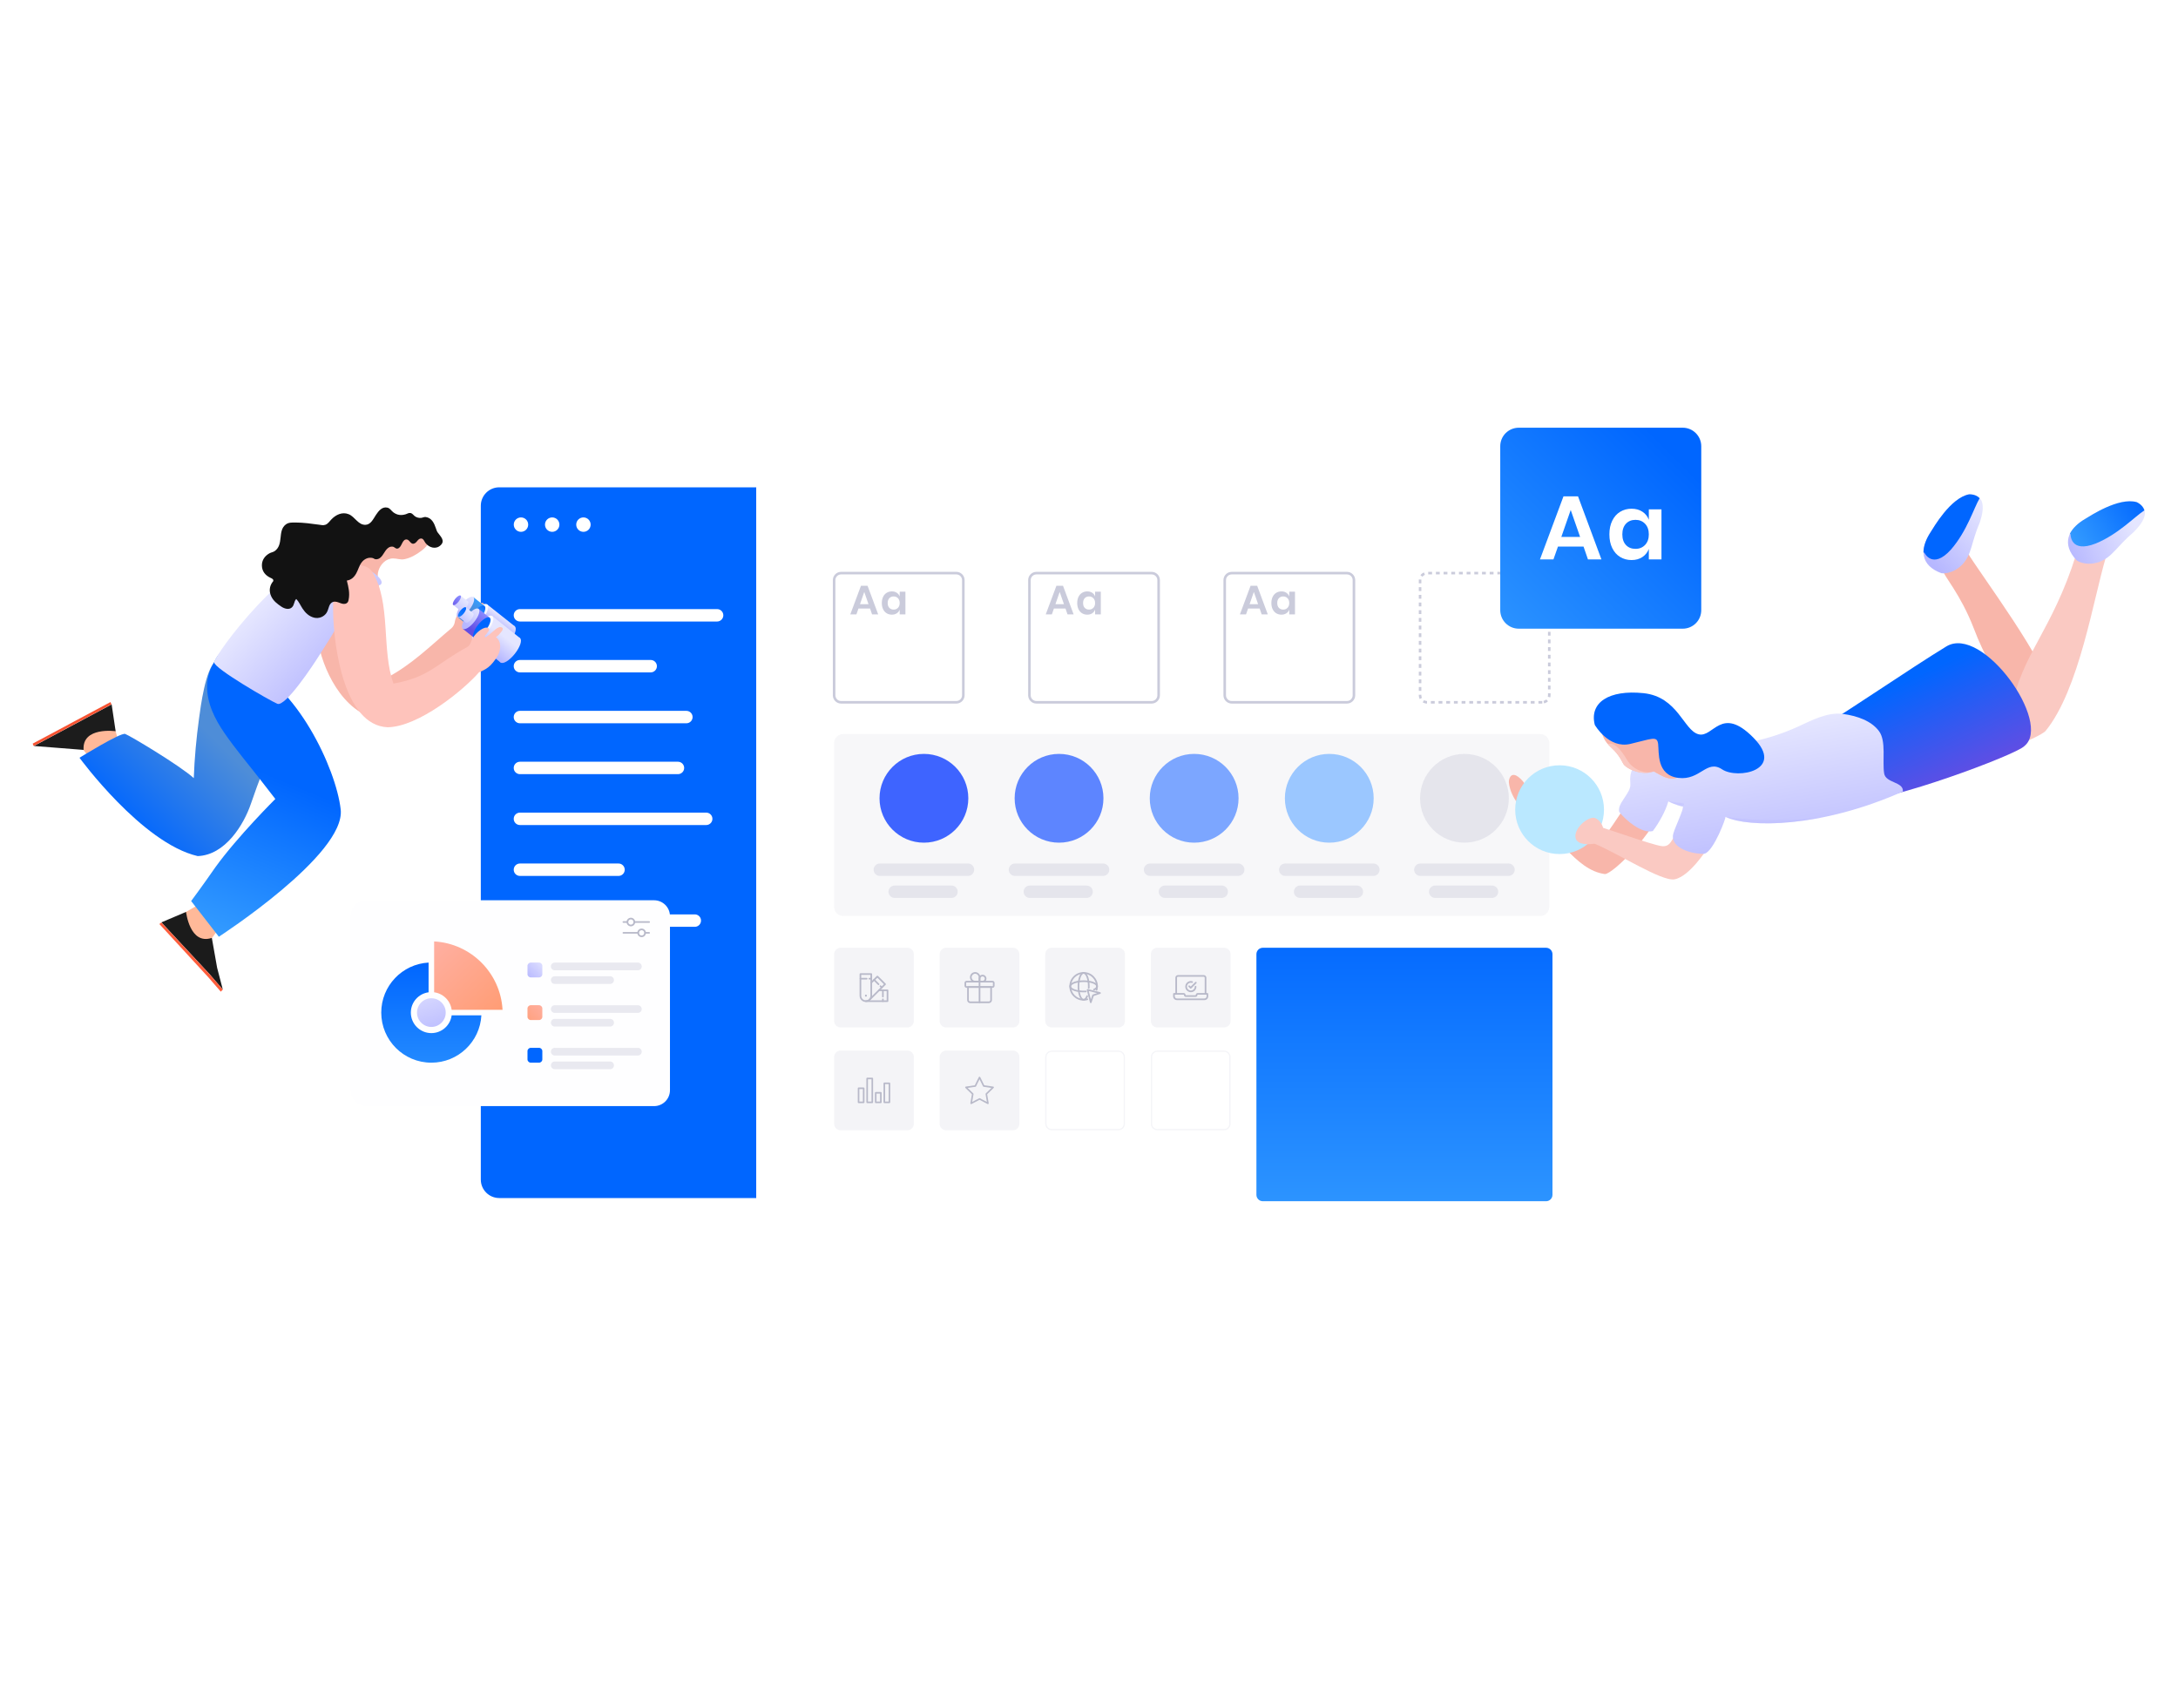 <svg width="1400" height="1098" viewBox="0 0 1400 1098" fill="none" xmlns="http://www.w3.org/2000/svg">
<rect width="1400" height="1098" fill="white"/>
<path d="M320.921 313.319C314.368 313.319 309.059 318.629 309.059 325.181V758.418C309.059 764.971 314.368 770.281 320.921 770.281H486.139V313.319H320.921Z" fill="#0066FF"/>
<path d="M1037.54 313.319H486.145V770.281H1037.55C1044.11 770.281 1049.42 764.971 1049.42 758.418V325.181C1049.41 318.629 1044.1 313.319 1037.54 313.319Z" fill="white"/>
<path d="M460.952 399.601H334.211C332.005 399.601 330.219 397.814 330.219 395.608C330.219 393.402 332.005 391.616 334.211 391.616H460.952C463.158 391.616 464.945 393.402 464.945 395.608C464.945 397.806 463.158 399.601 460.952 399.601ZM422.253 428.323C422.253 426.116 420.467 424.33 418.261 424.33H334.211C332.005 424.33 330.219 426.116 330.219 428.323C330.219 430.529 332.005 432.315 334.211 432.315H418.261C420.467 432.315 422.253 430.529 422.253 428.323ZM445.196 461.037C445.196 458.831 443.41 457.044 441.203 457.044H334.211C332.005 457.044 330.219 458.831 330.219 461.037C330.219 463.243 332.005 465.029 334.211 465.029H441.203C443.41 465.029 445.196 463.243 445.196 461.037ZM439.779 493.751C439.779 491.545 437.993 489.758 435.787 489.758H334.211C332.005 489.758 330.219 491.545 330.219 493.751C330.219 495.957 332.005 497.744 334.211 497.744H435.787C437.993 497.744 439.779 495.957 439.779 493.751ZM457.939 526.465C457.939 524.259 456.153 522.473 453.947 522.473H334.211C332.005 522.473 330.219 524.259 330.219 526.465C330.219 528.671 332.005 530.458 334.211 530.458H453.947C456.153 530.458 457.939 528.671 457.939 526.465ZM401.574 559.188C401.574 556.981 399.788 555.195 397.582 555.195H334.211C332.005 555.195 330.219 556.981 330.219 559.188C330.219 561.394 332.005 563.18 334.211 563.18H397.582C399.788 563.172 401.574 561.386 401.574 559.188ZM450.613 591.902C450.613 589.696 448.826 587.909 446.62 587.909H334.211C332.005 587.909 330.219 589.696 330.219 591.902C330.219 594.108 332.005 595.894 334.211 595.894H446.62C448.826 595.894 450.613 594.108 450.613 591.902Z" fill="url(#paint0_linear_1254_10355)"/>
<path d="M339.519 337.308C339.519 339.868 337.445 341.942 334.885 341.942C332.324 341.942 330.25 339.868 330.25 337.308C330.25 334.747 332.324 332.673 334.885 332.673C337.445 332.673 339.519 334.747 339.519 337.308ZM354.946 332.673C352.386 332.673 350.312 334.747 350.312 337.308C350.312 339.868 352.386 341.942 354.946 341.942C357.506 341.942 359.581 339.868 359.581 337.308C359.581 334.747 357.515 332.673 354.946 332.673ZM375.024 332.673C372.464 332.673 370.39 334.747 370.39 337.308C370.39 339.868 372.464 341.942 375.024 341.942C377.584 341.942 379.659 339.868 379.659 337.308C379.659 334.747 377.584 332.673 375.024 332.673Z" fill="white"/>
<path d="M740.265 452.367H666.201C663.27 452.367 660.883 449.98 660.883 447.049V372.985C660.883 370.055 663.262 367.667 666.201 367.667H740.265C743.195 367.667 745.582 370.055 745.582 372.985V447.049C745.574 449.98 743.195 452.367 740.265 452.367ZM666.201 369.314C664.176 369.314 662.529 370.96 662.529 372.985V447.049C662.529 449.083 664.176 450.729 666.201 450.729H740.265C742.29 450.729 743.936 449.083 743.936 447.049V372.985C743.936 370.96 742.29 369.314 740.265 369.314H666.201Z" fill="#CACBDB"/>
<path d="M865.804 452.367H791.74C788.809 452.367 786.422 449.98 786.422 447.049V372.985C786.422 370.055 788.809 367.667 791.74 367.667H865.804C868.734 367.667 871.122 370.055 871.122 372.985V447.049C871.113 449.98 868.734 452.367 865.804 452.367ZM791.74 369.314C789.715 369.314 788.06 370.96 788.06 372.985V447.049C788.06 449.083 789.715 450.729 791.74 450.729H865.804C867.829 450.729 869.475 449.083 869.475 447.049V372.985C869.475 370.96 867.829 369.314 865.804 369.314H791.74Z" fill="#CACBDB"/>
<path d="M991.367 452.367H988.897V450.729H991.367V452.367ZM986.427 452.367H983.95V450.729H986.427V452.367ZM981.488 452.367H979.019V450.729H981.488V452.367ZM976.549 452.367H974.079V450.729H976.549V452.367ZM971.61 452.367H969.14V450.729H971.61V452.367ZM966.671 452.367H964.201V450.729H966.671V452.367ZM961.731 452.367H959.253V450.729H961.731V452.367ZM956.792 452.367H954.322V450.729H956.792V452.367ZM951.853 452.367H949.383V450.729H951.853V452.367ZM946.914 452.367H944.444V450.729H946.914V452.367ZM941.974 452.367H939.505V450.729H941.974V452.367ZM937.035 452.367H934.557V450.729H937.035V452.367ZM932.096 452.367H929.626V450.729H932.096V452.367ZM927.157 452.367H924.687V450.729H927.157V452.367ZM922.217 452.367H919.748V450.729H922.217V452.367ZM917.27 452.367C916.299 452.359 915.344 452.087 914.504 451.569L915.36 450.169C915.945 450.523 916.611 450.713 917.286 450.721L917.27 452.367ZM992.519 452.235L992.165 450.63C992.816 450.482 993.425 450.161 993.919 449.692L995.063 450.885C994.339 451.56 993.466 452.03 992.519 452.235ZM912.545 449.445C912.166 448.679 911.977 447.873 911.993 447.041V446.679H913.631V447.049C913.631 447.626 913.763 448.177 914.027 448.704L912.545 449.445ZM996.52 448.375L994.931 447.988C995.005 447.675 995.047 447.362 995.047 447.049V445.716H996.685V447.049C996.676 447.502 996.635 447.938 996.52 448.375ZM913.631 444.209H911.993V441.74H913.631V444.209ZM996.676 443.246H995.038V440.776H996.676V443.246ZM913.631 439.27H911.993V436.8H913.631V439.27ZM996.676 438.315H995.038V435.845H996.676V438.315ZM913.631 434.331H911.993V431.861H913.631V434.331ZM996.676 433.376H995.038V430.906H996.676V433.376ZM913.631 429.391H911.993V426.922H913.631V429.391ZM996.676 428.437H995.038V425.967H996.676V428.437ZM913.631 424.452H911.993V421.983H913.631V424.452ZM996.676 423.489H995.038V421.019H996.676V423.489ZM913.631 419.513H911.993V417.043H913.631V419.513ZM996.676 418.55H995.038V416.08H996.676V418.55ZM913.631 414.574H911.993V412.104H913.631V414.574ZM996.676 413.619H995.038V411.149H996.676V413.619ZM913.631 409.635H911.993V407.165H913.631V409.635ZM996.676 408.68H995.038V406.21H996.676V408.68ZM913.631 404.695H911.993V402.226H913.631V404.695ZM996.676 403.74H995.038V401.271H996.676V403.74ZM913.631 399.756H911.993V397.286H913.631V399.756ZM996.676 398.793H995.038V396.323H996.676V398.793ZM913.631 394.817H911.993V392.347H913.631V394.817ZM996.676 393.854H995.038V391.384H996.676V393.854ZM913.631 389.878H911.993V387.408H913.631V389.878ZM996.676 388.923H995.038V386.453H996.676V388.923ZM913.631 384.938H911.993V382.469H913.631V384.938ZM996.676 383.983H995.038V381.514H996.676V383.983ZM913.631 379.999H911.993V377.53H913.631V379.999ZM996.676 379.044H995.038V376.575H996.676V379.044ZM913.631 375.06H911.993V372.985C911.993 372.837 912.001 372.681 912.01 372.541L913.648 372.648C913.64 372.763 913.631 372.87 913.631 372.994V375.06ZM996.676 374.097H995.038V372.985C995.03 372.623 994.972 372.245 994.865 371.891L996.438 371.405C996.594 371.907 996.668 372.434 996.676 372.961V374.097ZM914.339 370.804L913.022 369.824C913.607 369.034 914.397 368.425 915.294 368.054L915.92 369.586C915.302 369.833 914.751 370.252 914.339 370.804ZM993.795 370.228C993.277 369.783 992.651 369.479 991.992 369.372L992.264 367.75C993.227 367.923 994.133 368.351 994.865 368.993L993.795 370.228ZM989.663 369.314H987.193V367.667H989.663V369.314ZM984.723 369.314H982.254V367.667H984.723V369.314ZM979.784 369.314H977.315V367.667H979.784V369.314ZM974.845 369.314H972.375V367.667H974.845V369.314ZM969.906 369.314H967.428V367.667H969.906V369.314ZM964.967 369.314H962.497V367.667H964.967V369.314ZM960.027 369.314H957.558V367.667H960.027V369.314ZM955.088 369.314H952.618V367.667H955.088V369.314ZM950.149 369.314H947.679V367.667H950.149V369.314ZM945.21 369.314H942.732V367.667H945.21V369.314ZM940.27 369.314H937.801V367.667H940.27V369.314ZM935.331 369.314H932.861V367.667H935.331V369.314ZM930.392 369.314H927.922V367.667H930.392V369.314ZM925.453 369.314H922.983V367.667H925.453V369.314ZM920.513 369.314H918.036V367.667H920.513V369.314Z" fill="#CACBDB"/>
<path d="M614.726 452.367H540.662C537.731 452.367 535.344 449.98 535.344 447.049V372.985C535.344 370.055 537.731 367.667 540.662 367.667H614.726C617.656 367.667 620.043 370.055 620.043 372.985V447.049C620.035 449.98 617.656 452.367 614.726 452.367ZM540.662 369.314C538.637 369.314 536.99 370.96 536.99 372.985V447.049C536.99 449.083 538.637 450.729 540.662 450.729H614.726C616.751 450.729 618.397 449.083 618.397 447.049V372.985C618.397 370.96 616.751 369.314 614.726 369.314H540.662Z" fill="#CACBDB"/>
<path d="M559.277 391.267H551.81L550.501 395.013H546.566L553.415 376.631H557.663L564.488 395.013H560.553L559.277 391.267ZM558.272 388.452L555.531 380.599L552.798 388.452H558.272Z" fill="#CACBDB"/>
<path d="M576.439 381.109C577.312 381.685 577.946 382.467 578.316 383.455V380.426H581.996V395.021H578.316V391.967C577.946 392.955 577.32 393.737 576.439 394.321C575.567 394.914 574.513 395.202 573.278 395.202C572.043 395.202 570.94 394.906 569.961 394.305C568.981 393.712 568.207 392.84 567.656 391.712C567.104 390.576 566.824 389.25 566.824 387.719C566.824 386.188 567.096 384.863 567.656 383.727C568.215 382.591 568.981 381.726 569.961 381.134C570.94 380.541 572.052 380.236 573.278 380.236C574.505 380.236 575.558 380.524 576.439 381.109ZM571.648 384.608C570.94 385.365 570.595 386.402 570.595 387.719C570.595 389.036 570.94 390.065 571.648 390.815C572.348 391.555 573.278 391.934 574.439 391.934C575.567 391.934 576.489 391.555 577.221 390.79C577.946 390.024 578.316 389.003 578.316 387.719C578.316 386.419 577.946 385.39 577.221 384.624C576.489 383.858 575.567 383.48 574.439 383.48C573.278 383.48 572.348 383.858 571.648 384.608Z" fill="#CACBDB"/>
<path d="M809.706 391.267H802.248L800.939 395.013H797.004L803.853 376.631H808.101L814.925 395.013H810.99L809.706 391.267ZM808.702 388.452L805.96 380.599L803.227 388.452H808.702Z" fill="#CACBDB"/>
<path d="M826.846 381.109C827.718 381.685 828.352 382.467 828.722 383.455V380.426H832.402V395.021H828.722V391.967C828.352 392.955 827.726 393.737 826.846 394.321C825.973 394.914 824.919 395.202 823.684 395.202C822.45 395.202 821.347 394.906 820.367 394.305C819.387 393.712 818.613 392.84 818.062 391.712C817.51 390.576 817.23 389.25 817.23 387.719C817.23 386.188 817.502 384.863 818.062 383.727C818.622 382.591 819.387 381.726 820.367 381.134C821.347 380.541 822.458 380.236 823.684 380.236C824.911 380.236 825.973 380.524 826.846 381.109ZM822.054 384.608C821.346 385.365 821.001 386.402 821.001 387.719C821.001 389.036 821.346 390.065 822.054 390.815C822.754 391.555 823.684 391.934 824.845 391.934C825.973 391.934 826.895 391.555 827.628 390.79C828.352 390.024 828.722 389.003 828.722 387.719C828.722 386.419 828.352 385.39 827.628 384.624C826.895 383.858 825.973 383.48 824.845 383.48C823.693 383.48 822.754 383.858 822.054 384.608Z" fill="#CACBDB"/>
<path d="M684.901 391.267H677.443L676.134 395.013H672.199L679.048 376.631H683.296L690.12 395.013H686.185L684.901 391.267ZM683.897 388.452L681.156 380.599L678.423 388.452H683.897Z" fill="#CACBDB"/>
<path d="M702.041 381.109C702.913 381.685 703.547 382.467 703.918 383.455V380.426H707.597V395.021H703.918V391.967C703.547 392.955 702.922 393.737 702.041 394.321C701.168 394.914 700.115 395.202 698.88 395.202C697.645 395.202 696.542 394.906 695.562 394.305C694.583 393.712 693.809 392.84 693.257 391.712C692.706 390.576 692.426 389.25 692.426 387.719C692.426 386.188 692.697 384.863 693.257 383.727C693.817 382.591 694.583 381.726 695.562 381.134C696.542 380.541 697.653 380.236 698.88 380.236C700.106 380.236 701.168 380.524 702.041 381.109ZM697.25 384.608C696.542 385.365 696.196 386.402 696.196 387.719C696.196 389.036 696.542 390.065 697.25 390.815C697.95 391.555 698.88 391.934 700.04 391.934C701.168 391.934 702.09 391.555 702.823 390.79C703.547 390.024 703.918 389.003 703.918 387.719C703.918 386.419 703.547 385.39 702.823 384.624C702.09 383.858 701.168 383.48 700.04 383.48C698.888 383.48 697.95 383.858 697.25 384.608Z" fill="#CACBDB"/>
<path opacity="0.15" d="M990.071 588.944H541.975C538.773 588.944 536.18 586.351 536.18 583.149V477.762C536.18 474.56 538.773 471.967 541.975 471.967H990.079C993.282 471.967 995.875 474.56 995.875 477.762V583.149C995.866 586.351 993.273 588.944 990.071 588.944Z" fill="#CACBDB"/>
<path d="M593.888 541.798C609.651 541.798 622.429 529.02 622.429 513.257C622.429 497.495 609.651 484.717 593.888 484.717C578.126 484.717 565.348 497.495 565.348 513.257C565.348 529.02 578.126 541.798 593.888 541.798Z" fill="#3E64FF"/>
<path d="M680.744 541.798C696.506 541.798 709.284 529.02 709.284 513.257C709.284 497.495 696.506 484.717 680.744 484.717C664.981 484.717 652.203 497.495 652.203 513.257C652.203 529.02 664.981 541.798 680.744 541.798Z" fill="#5D85FF"/>
<path d="M767.595 541.798C783.358 541.798 796.136 529.02 796.136 513.257C796.136 497.495 783.358 484.717 767.595 484.717C751.833 484.717 739.055 497.495 739.055 513.257C739.055 529.02 751.833 541.798 767.595 541.798Z" fill="#7CA6FF"/>
<path d="M854.451 541.798C870.213 541.798 882.991 529.02 882.991 513.257C882.991 497.495 870.213 484.717 854.451 484.717C838.688 484.717 825.91 497.495 825.91 513.257C825.91 529.02 838.688 541.798 854.451 541.798Z" fill="#9BC7FF"/>
<path opacity="0.4" d="M941.337 541.798C957.1 541.798 969.878 529.02 969.878 513.257C969.878 497.495 957.1 484.717 941.337 484.717C925.575 484.717 912.797 497.495 912.797 513.257C912.797 529.02 925.575 541.798 941.337 541.798Z" fill="#CACBDB"/>
<path opacity="0.4" d="M626.205 559.184C626.205 556.978 624.419 555.192 622.213 555.192H565.543C563.337 555.192 561.551 556.978 561.551 559.184C561.551 561.391 563.337 563.177 565.543 563.177H622.213C624.419 563.169 626.205 561.382 626.205 559.184ZM615.602 573.335C615.602 571.129 613.816 569.343 611.61 569.343H575.109C572.903 569.343 571.116 571.129 571.116 573.335C571.116 575.542 572.903 577.328 575.109 577.328H611.61C613.808 577.328 615.602 575.542 615.602 573.335Z" fill="#CACBDB"/>
<path opacity="0.4" d="M713.061 559.184C713.061 556.978 711.275 555.192 709.068 555.192H652.399C650.193 555.192 648.406 556.978 648.406 559.184C648.406 561.391 650.193 563.177 652.399 563.177H709.068C711.275 563.169 713.061 561.382 713.061 559.184ZM702.45 573.335C702.45 571.129 700.663 569.343 698.457 569.343H661.956C659.75 569.343 657.964 571.129 657.964 573.335C657.964 575.542 659.75 577.328 661.956 577.328H698.457C700.663 577.328 702.45 575.542 702.45 573.335Z" fill="#CACBDB"/>
<path opacity="0.4" d="M799.916 559.184C799.916 556.978 798.13 555.192 795.924 555.192H739.254C737.048 555.192 735.262 556.978 735.262 559.184C735.262 561.391 737.048 563.177 739.254 563.177H795.924C798.13 563.169 799.916 561.382 799.916 559.184ZM789.305 573.335C789.305 571.129 787.519 569.343 785.313 569.343H748.812C746.606 569.343 744.819 571.129 744.819 573.335C744.819 575.542 746.606 577.328 748.812 577.328H785.313C787.519 577.328 789.305 575.542 789.305 573.335Z" fill="#CACBDB"/>
<path opacity="0.4" d="M886.803 559.184C886.803 556.978 885.017 555.192 882.81 555.192H826.141C823.935 555.192 822.148 556.978 822.148 559.184C822.148 561.391 823.935 563.177 826.141 563.177H882.81C885.017 563.169 886.803 561.382 886.803 559.184ZM876.192 573.335C876.192 571.129 874.406 569.343 872.199 569.343H835.698C833.492 569.343 831.706 571.129 831.706 573.335C831.706 575.542 833.492 577.328 835.698 577.328H872.199C874.406 577.328 876.192 575.542 876.192 573.335Z" fill="#CACBDB"/>
<path opacity="0.4" d="M973.659 559.184C973.659 556.978 971.872 555.192 969.666 555.192H912.996C910.79 555.192 909.004 556.978 909.004 559.184C909.004 561.391 910.79 563.177 912.996 563.177H969.666C971.872 563.169 973.659 561.382 973.659 559.184ZM963.047 573.335C963.047 571.129 961.261 569.343 959.055 569.343H922.554C920.348 569.343 918.561 571.129 918.561 573.335C918.561 575.542 920.348 577.328 922.554 577.328H959.055C961.261 577.328 963.047 575.542 963.047 573.335Z" fill="#CACBDB"/>
<path opacity="0.2" d="M583.284 660.588H540.296C538.024 660.588 536.18 658.744 536.18 656.472V613.484C536.18 611.212 538.024 609.368 540.296 609.368H583.284C585.556 609.368 587.4 611.212 587.4 613.484V656.472C587.4 658.744 585.556 660.588 583.284 660.588Z" fill="#CACBDB"/>
<path opacity="0.2" d="M651.135 660.588H608.147C605.875 660.588 604.031 658.744 604.031 656.472V613.484C604.031 611.212 605.875 609.368 608.147 609.368H651.135C653.407 609.368 655.251 611.212 655.251 613.484V656.472C655.251 658.744 653.407 660.588 651.135 660.588Z" fill="#CACBDB"/>
<path opacity="0.2" d="M718.987 660.588H675.999C673.727 660.588 671.883 658.744 671.883 656.472V613.484C671.883 611.212 673.727 609.368 675.999 609.368H718.987C721.259 609.368 723.103 611.212 723.103 613.484V656.472C723.103 658.744 721.259 660.588 718.987 660.588Z" fill="#CACBDB"/>
<path opacity="0.2" d="M786.866 660.588H743.878C741.606 660.588 739.762 658.744 739.762 656.472V613.484C739.762 611.212 741.606 609.368 743.878 609.368H786.866C789.138 609.368 790.982 611.212 790.982 613.484V656.472C790.982 658.744 789.138 660.588 786.866 660.588Z" fill="#CACBDB"/>
<path opacity="0.2" d="M583.284 726.693H540.296C538.024 726.693 536.18 724.849 536.18 722.577V679.589C536.18 677.317 538.024 675.473 540.296 675.473H583.284C585.556 675.473 587.4 677.317 587.4 679.589V722.577C587.4 724.849 585.556 726.693 583.284 726.693Z" fill="#CACBDB"/>
<path opacity="0.2" d="M651.135 726.693H608.147C605.875 726.693 604.031 724.849 604.031 722.577V679.589C604.031 677.317 605.875 675.473 608.147 675.473H651.135C653.407 675.473 655.251 677.317 655.251 679.589V722.577C655.251 724.849 653.407 726.693 651.135 726.693Z" fill="#CACBDB"/>
<g opacity="0.2">
<path d="M718.987 676.296C720.806 676.296 722.28 677.77 722.28 679.589V722.577C722.28 724.396 720.806 725.87 718.987 725.87H675.999C674.18 725.87 672.706 724.396 672.706 722.577V679.589C672.706 677.77 674.18 676.296 675.999 676.296H718.987ZM718.987 675.473H675.999C673.727 675.473 671.883 677.317 671.883 679.589V722.577C671.883 724.849 673.727 726.693 675.999 726.693H718.987C721.259 726.693 723.103 724.849 723.103 722.577V679.589C723.103 677.317 721.259 675.473 718.987 675.473Z" fill="#CACBDB"/>
</g>
<g opacity="0.2">
<path d="M786.87 676.296C788.689 676.296 790.162 677.77 790.162 679.589V722.577C790.162 724.396 788.689 725.87 786.87 725.87H743.882C742.062 725.87 740.589 724.396 740.589 722.577V679.589C740.589 677.77 742.062 676.296 743.882 676.296H786.87ZM786.87 675.473H743.882C741.61 675.473 739.766 677.317 739.766 679.589V722.577C739.766 724.849 741.61 726.693 743.882 726.693H786.87C789.142 726.693 790.986 724.849 790.986 722.577V679.589C790.986 677.317 789.142 675.473 786.87 675.473Z" fill="#CACBDB"/>
</g>
<path d="M993.798 772.33H811.729C809.457 772.33 807.613 770.486 807.613 768.214V613.484C807.613 611.212 809.457 609.368 811.729 609.368H993.798C996.07 609.368 997.914 611.212 997.914 613.484V768.214C997.914 770.486 996.07 772.33 993.798 772.33Z" fill="url(#paint1_linear_1254_10355)"/>
<path d="M570.483 644.224H556.546C556.25 644.224 556.02 643.994 556.02 643.697C556.02 643.401 556.25 643.17 556.546 643.17H569.956V637.26H564.984C564.688 637.26 564.457 637.029 564.457 636.733C564.457 636.437 564.688 636.206 564.984 636.206H570.492C570.788 636.206 571.018 636.437 571.018 636.733V643.705C571.01 643.994 570.78 644.224 570.483 644.224Z" fill="#B8B9C9"/>
<path d="M556.513 640.742C556.431 640.742 556.275 640.66 556.184 640.569C556.02 640.487 556.02 640.33 556.02 640.24C556.02 640.075 556.02 639.911 556.184 639.828C556.357 639.581 556.686 639.581 556.933 639.828C557.016 639.911 557.098 640.075 557.098 640.24C557.098 640.33 557.016 640.487 556.933 640.569C556.843 640.66 556.678 640.742 556.513 640.742Z" fill="#B8B9C9"/>
<path d="M567.511 641.285C567.215 641.285 566.984 641.055 566.984 640.758V636.733C566.984 636.437 567.215 636.206 567.511 636.206C567.808 636.206 568.038 636.437 568.038 636.733V640.758C568.038 641.047 567.808 641.285 567.511 641.285Z" fill="#B8B9C9"/>
<path d="M567.511 644.226C567.215 644.226 566.984 643.995 566.984 643.699V642.497C566.984 642.201 567.215 641.97 567.511 641.97C567.808 641.97 568.038 642.201 568.038 642.497V643.699C568.038 643.995 567.808 644.226 567.511 644.226Z" fill="#B8B9C9"/>
<path d="M556.556 644.224C554.341 644.224 552.547 642.421 552.547 640.207V626.27C552.547 625.974 552.777 625.743 553.074 625.743H560.046C560.343 625.743 560.573 625.974 560.573 626.27V640.207C560.573 642.421 558.77 644.224 556.556 644.224ZM553.601 626.797V640.207C553.601 641.837 554.926 643.162 556.548 643.162C558.178 643.162 559.503 641.837 559.503 640.207V626.797H553.601Z" fill="#B8B9C9"/>
<path d="M556.549 640.742C556.466 640.742 556.31 640.66 556.219 640.569C556.055 640.487 556.055 640.33 556.055 640.24C556.055 640.075 556.055 639.911 556.219 639.828C556.392 639.581 556.721 639.581 556.968 639.828C557.051 639.911 557.133 640.075 557.133 640.24C557.133 640.33 557.051 640.487 556.968 640.569C556.878 640.66 556.713 640.742 556.549 640.742Z" fill="#B8B9C9"/>
<path d="M557.099 629.783H553.074C552.777 629.783 552.547 629.553 552.547 629.256C552.547 628.96 552.777 628.729 553.074 628.729H557.099C557.396 628.729 557.626 628.96 557.626 629.256C557.626 629.553 557.396 629.783 557.099 629.783Z" fill="#B8B9C9"/>
<path d="M560.03 629.783H558.828C558.531 629.783 558.301 629.553 558.301 629.256C558.301 628.96 558.531 628.729 558.828 628.729H560.03C560.326 628.729 560.556 628.96 560.556 629.256C560.556 629.553 560.334 629.783 560.03 629.783Z" fill="#B8B9C9"/>
<path d="M559.029 643.204C558.889 643.204 558.757 643.155 558.65 643.048C558.445 642.842 558.445 642.504 558.65 642.29L568.15 632.791L563.968 628.617L560.42 632.173C560.215 632.379 559.877 632.379 559.663 632.173C559.449 631.967 559.457 631.63 559.663 631.416L563.59 627.481C563.779 627.292 564.133 627.292 564.347 627.481L569.286 632.412C569.385 632.511 569.443 632.642 569.443 632.791C569.443 632.939 569.385 633.062 569.286 633.169L559.408 643.048C559.309 643.155 559.169 643.204 559.029 643.204Z" fill="#B8B9C9"/>
<path d="M556.549 640.742C556.466 640.742 556.31 640.66 556.219 640.569C556.055 640.487 556.055 640.33 556.055 640.24C556.055 640.075 556.055 639.911 556.219 639.828C556.392 639.581 556.721 639.581 556.968 639.828C557.051 639.911 557.133 640.075 557.133 640.24C557.133 640.33 557.051 640.487 556.968 640.569C556.878 640.66 556.713 640.742 556.549 640.742Z" fill="#B8B9C9"/>
<path d="M564.709 633.365C564.569 633.365 564.438 633.315 564.331 633.208L561.482 630.352C561.277 630.146 561.277 629.808 561.482 629.594C561.688 629.38 562.026 629.389 562.24 629.594L565.088 632.451C565.294 632.657 565.294 632.994 565.088 633.208C564.981 633.315 564.841 633.365 564.709 633.365Z" fill="#B8B9C9"/>
<path d="M566.799 635.441C566.659 635.441 566.528 635.391 566.421 635.284L565.565 634.428C565.359 634.222 565.359 633.885 565.565 633.671C565.77 633.457 566.108 633.465 566.322 633.671L567.178 634.527C567.384 634.733 567.384 635.07 567.178 635.284C567.071 635.391 566.931 635.441 566.799 635.441Z" fill="#B8B9C9"/>
<path d="M696.636 643.333C691.491 643.333 687.383 639.225 687.383 634.171C687.383 629.116 691.491 625.008 696.545 625.008C701.6 625.008 705.707 629.116 705.707 634.171C705.699 635.06 705.592 635.842 705.386 636.599C705.304 636.879 704.983 637.044 704.728 636.97C704.448 636.887 704.275 636.599 704.357 636.311C704.538 635.652 704.637 634.961 704.645 634.253C704.645 629.701 701.015 626.07 696.545 626.07C692.075 626.07 688.445 629.701 688.445 634.171C688.445 638.641 692.075 642.271 696.545 642.271C697.368 642.263 698.093 642.156 698.776 641.958C699.039 641.851 699.344 642.049 699.435 642.329C699.517 642.608 699.352 642.905 699.064 642.987C698.29 643.209 697.475 643.325 696.636 643.333Z" fill="#B8B9C9"/>
<path d="M696.67 643.333C694.859 643.333 693.476 641.036 692.933 637.34C692.785 636.361 692.719 635.29 692.719 634.163C692.719 633.043 692.793 631.973 692.933 630.985C693.476 627.289 694.859 624.992 696.555 624.992C698.242 624.992 699.625 627.281 700.177 630.985C700.325 632.031 700.391 633.101 700.391 634.163C700.391 634.525 700.383 634.887 700.366 635.233C700.358 635.529 700.119 635.743 699.815 635.743C699.518 635.735 699.296 635.48 699.304 635.192C699.321 634.862 699.329 634.517 699.329 634.171C699.329 633.158 699.255 632.146 699.115 631.15C698.621 627.824 697.452 626.071 696.547 626.071C695.641 626.071 694.464 627.824 693.978 631.158C693.83 632.088 693.764 633.101 693.764 634.171C693.764 635.249 693.838 636.262 693.978 637.184C694.464 640.518 695.633 642.271 696.547 642.271C697.18 642.23 697.831 641.473 698.325 640.238C698.44 639.966 698.745 639.826 699.025 639.942C699.296 640.057 699.428 640.37 699.321 640.641C698.646 642.329 697.724 643.267 696.67 643.333Z" fill="#B8B9C9"/>
<path d="M696.553 638.008C695.426 638.008 694.355 637.934 693.376 637.794C689.68 637.251 687.383 635.868 687.383 634.172C687.383 632.485 689.671 631.102 693.376 630.55C695.45 630.262 697.648 630.262 699.723 630.55C703.427 631.102 705.724 632.485 705.724 634.172C705.675 634.971 705.238 635.934 703.435 636.765C703.164 636.905 702.859 636.774 702.727 636.51C702.596 636.247 702.719 635.926 702.983 635.802C704.012 635.325 704.621 634.748 704.662 634.222C704.662 633.275 702.909 632.098 699.575 631.612C697.582 631.316 695.5 631.324 693.54 631.612C690.215 632.106 688.461 633.275 688.461 634.18C688.461 635.086 690.215 636.263 693.549 636.749C694.882 636.955 696.471 637.004 697.969 636.922C698.233 636.897 698.504 637.127 698.521 637.432C698.537 637.72 698.315 637.967 698.01 637.984C697.541 637.992 697.047 638.008 696.553 638.008Z" fill="#B8B9C9"/>
<path d="M701.135 644.953H701.119C700.88 644.945 700.674 644.78 700.617 644.549L698.592 636.573C698.542 636.4 698.6 636.202 698.732 636.062C698.872 635.922 699.053 635.848 699.242 635.922L707.219 637.947C707.449 638.005 707.614 638.203 707.622 638.45C707.631 638.68 707.482 638.902 707.26 638.968L703.045 640.368L701.646 644.582C701.572 644.805 701.366 644.953 701.135 644.953ZM699.851 637.182L701.201 642.508L702.107 639.775C702.164 639.61 702.28 639.495 702.444 639.437L705.177 638.532L699.851 637.182Z" fill="#B8B9C9"/>
<path d="M774.206 643.022H756.515C755.173 643.022 754.078 641.927 754.078 640.585V638.988C754.078 638.691 754.309 638.461 754.605 638.461H760.82C761.512 638.461 762.071 639.012 762.071 639.704C762.071 639.811 762.162 639.893 762.261 639.893H768.451C768.55 639.893 768.632 639.803 768.632 639.704C768.632 639.012 769.192 638.461 769.884 638.461H776.099C776.395 638.461 776.626 638.691 776.626 638.988V640.585C776.642 641.935 775.547 643.022 774.206 643.022ZM755.14 639.523V640.593C755.14 641.35 755.757 641.968 756.515 641.968H774.206C774.963 641.968 775.58 641.35 775.58 640.593V639.523H769.9C769.793 639.523 769.711 639.613 769.711 639.704C769.711 640.395 769.159 640.955 768.468 640.955H762.277C761.586 640.955 761.026 640.395 761.026 639.704C761.026 639.605 760.935 639.523 760.837 639.523H755.14Z" fill="#B8B9C9"/>
<path d="M774.902 639.523C774.605 639.523 774.375 639.293 774.375 638.997V628.599C774.375 628.27 774.103 627.999 773.774 627.999H757.17C756.841 627.999 756.577 628.27 756.577 628.599V638.997C756.577 639.293 756.347 639.523 756.05 639.523C755.754 639.523 755.523 639.293 755.523 638.997V628.599C755.523 627.686 756.264 626.937 757.178 626.937H773.782C774.696 626.937 775.445 627.686 775.445 628.599V638.997C775.429 639.285 775.198 639.523 774.902 639.523Z" fill="#B8B9C9"/>
<path d="M765.472 637.925C763.496 637.925 761.891 636.328 761.891 634.344C761.891 632.377 763.488 630.771 765.472 630.771C765.793 630.771 766.114 630.813 766.427 630.903C766.706 630.986 766.879 631.282 766.797 631.562C766.715 631.842 766.418 632.015 766.138 631.932C765.924 631.866 765.694 631.833 765.472 631.833C764.089 631.833 762.953 632.961 762.953 634.344C762.953 635.727 764.089 636.863 765.472 636.863C766.855 636.863 767.982 635.727 767.982 634.344C767.982 634.048 768.213 633.817 768.509 633.817C768.806 633.817 769.036 634.048 769.036 634.344C769.044 636.328 767.447 637.925 765.472 637.925Z" fill="#B8B9C9"/>
<path d="M765.372 635.619C765.232 635.619 765.101 635.569 764.994 635.462L764.006 634.474C763.8 634.269 763.8 633.931 764.006 633.717C764.212 633.503 764.549 633.511 764.763 633.717L765.372 634.326L768.303 631.404C768.509 631.198 768.846 631.198 769.06 631.404C769.274 631.61 769.266 631.947 769.06 632.161L765.751 635.462C765.644 635.569 765.504 635.619 765.372 635.619Z" fill="#B8B9C9"/>
<path d="M637.964 635.118H621.31C620.561 635.118 619.977 634.533 619.977 633.784V631.957C619.977 631.208 620.561 630.623 621.31 630.623H637.964C638.713 630.623 639.297 631.208 639.297 631.957V633.784C639.297 634.525 638.713 635.118 637.964 635.118ZM621.31 631.685C621.154 631.685 621.038 631.808 621.038 631.957V633.784C621.038 633.941 621.162 634.056 621.31 634.056H637.964C638.12 634.056 638.235 633.932 638.235 633.784V631.957C638.235 631.8 638.112 631.685 637.964 631.685H621.31Z" fill="#B8B9C9"/>
<path d="M635.662 644.955H623.635C622.556 644.955 621.684 644.082 621.684 643.004V634.591C621.684 634.294 621.914 634.064 622.21 634.064H637.086C637.382 634.064 637.613 634.294 637.613 634.591V643.004C637.613 644.074 636.74 644.955 635.662 644.955ZM622.746 635.118V643.004C622.746 643.498 623.149 643.893 623.635 643.893H635.662C636.156 643.893 636.551 643.49 636.551 643.004V635.118H622.746Z" fill="#B8B9C9"/>
<path d="M629.636 644.955C629.34 644.955 629.109 644.725 629.109 644.428V631.158C629.109 630.862 629.34 630.631 629.636 630.631C629.933 630.631 630.163 630.862 630.163 631.158V644.428C630.171 644.725 629.941 644.955 629.636 644.955Z" fill="#B8B9C9"/>
<path d="M629.626 631.684H626.818C624.974 631.684 623.484 630.186 623.484 628.342C623.484 626.498 624.983 625.008 626.818 625.008C628.654 625.008 630.152 626.506 630.152 628.342V631.157C630.161 631.445 629.93 631.684 629.626 631.684ZM626.827 626.062C625.575 626.062 624.555 627.082 624.555 628.334C624.555 629.585 625.575 630.614 626.827 630.614H629.099V628.334C629.099 627.082 628.078 626.062 626.827 626.062Z" fill="#B8B9C9"/>
<path d="M631.587 631.684H629.636C629.34 631.684 629.109 631.454 629.109 631.157V629.206C629.109 627.832 630.221 626.72 631.595 626.72C632.962 626.72 634.073 627.832 634.073 629.206C634.073 630.581 632.954 631.684 631.587 631.684ZM630.163 630.622H631.587C632.369 630.622 633.003 629.98 633.003 629.198C633.003 628.416 632.369 627.774 631.587 627.774C630.805 627.774 630.163 628.416 630.163 629.198V630.622Z" fill="#B8B9C9"/>
<path d="M555.167 709.256H551.874C551.594 709.256 551.363 709.034 551.363 708.746V699.699C551.363 699.419 551.586 699.188 551.874 699.188H555.167C555.446 699.188 555.677 699.411 555.677 699.699V708.746C555.669 709.034 555.446 709.256 555.167 709.256ZM552.376 708.244H554.656V700.209H552.376V708.244Z" fill="#B8B9C9"/>
<path d="M560.706 709.255H557.405C557.125 709.255 556.895 709.033 556.895 708.745V693.408C556.895 693.128 557.117 692.898 557.405 692.898H560.706C560.986 692.898 561.216 693.12 561.216 693.408V708.745C561.208 709.033 560.986 709.255 560.706 709.255ZM557.907 708.243H560.196V693.919H557.907V708.243Z" fill="#B8B9C9"/>
<path d="M566.194 709.256H562.901C562.621 709.256 562.391 709.034 562.391 708.746V702.613C562.391 702.333 562.613 702.103 562.901 702.103H566.194C566.474 702.103 566.704 702.325 566.704 702.613V708.746C566.704 709.034 566.482 709.256 566.194 709.256ZM563.411 708.244H565.692V703.123H563.411V708.244Z" fill="#B8B9C9"/>
<path d="M571.725 709.255H568.432C568.152 709.255 567.922 709.032 567.922 708.744V696.52C567.922 696.24 568.144 696.009 568.432 696.009H571.725C572.005 696.009 572.235 696.232 572.235 696.52V708.744C572.235 709.032 572.013 709.255 571.725 709.255ZM568.943 708.242H571.223V697.03H568.943V708.242Z" fill="#B8B9C9"/>
<path d="M635.035 709.898C634.952 709.898 634.87 709.873 634.804 709.84L629.634 707.124L624.465 709.84C624.292 709.914 624.094 709.914 623.938 709.799C623.781 709.684 623.707 709.494 623.74 709.297L624.728 703.551L620.546 699.476C620.406 699.336 620.365 699.138 620.415 698.957C620.48 698.776 620.629 698.636 620.826 698.612L626.597 697.772L629.182 692.528C629.346 692.191 629.923 692.191 630.079 692.528L632.664 697.772L638.435 698.612C638.624 698.636 638.78 698.776 638.846 698.957C638.904 699.13 638.854 699.336 638.714 699.476L634.533 703.551L635.52 709.297C635.553 709.486 635.471 709.684 635.323 709.799C635.24 709.873 635.134 709.898 635.035 709.898ZM629.626 706.053C629.709 706.053 629.791 706.078 629.857 706.111L634.36 708.474L633.504 703.477C633.479 703.304 633.528 703.139 633.652 703.024L637.282 699.476L632.26 698.743C632.096 698.719 631.956 698.612 631.882 698.472L629.634 693.911L627.387 698.472C627.313 698.62 627.173 698.719 627.008 698.743L621.987 699.476L625.617 703.024C625.741 703.139 625.79 703.304 625.765 703.477L624.909 708.474L629.412 706.111C629.47 706.078 629.552 706.053 629.626 706.053Z" fill="#B8B9C9"/>
<path d="M1045.25 517.288C1044.87 518.613 1029.1 541.729 1027.83 542.651C1013.2 527.849 997.394 522.779 995.78 515.847C990.75 508.422 997.542 504.413 990.833 500.289C984.124 496.164 988.264 501.696 989.244 504.717C989.079 507.319 987.597 507.376 986.428 511.385C986.964 513.987 982.304 506.29 978.649 502.05C974.994 497.811 970.993 496.214 969.899 501.935C969.627 504.174 971.207 514.53 982.255 523.643C1000.5 534.27 1012.15 559.428 1031.61 561.98C1036.87 562.004 1064.39 534.287 1067.98 518.679C1067.03 493.341 1045.25 517.288 1045.25 517.288Z" fill="#F8B6AA"/>
<path d="M1275.09 468.486C1275.09 468.486 1302.48 470.659 1317.23 444.284C1317.56 428.437 1272.26 368.153 1264.69 355.303C1260.59 353.492 1247.02 361.066 1248.27 365.807C1249.52 370.549 1260.08 381.703 1268.68 403.88C1275.35 421.703 1284.5 436.282 1286.75 439.311C1289 442.341 1269.46 441.715 1259.3 444.407C1249.14 447.099 1275.09 468.486 1275.09 468.486Z" fill="#F8B6AA"/>
<path d="M1223.06 504.856C1225.2 504.725 1304.85 478.86 1314.75 470.125C1336.62 443.511 1345.66 384.602 1353.78 357.815C1352.11 351.493 1339.14 343.574 1334.56 356.383C1319.26 405.356 1298.93 421.606 1293.28 454.987C1286.71 446.582 1221.48 435.592 1211.19 480.934C1206.3 492.681 1210.95 505.597 1223.06 504.856Z" fill="#FAC9C2"/>
<path d="M1002.49 549.121C1018.26 549.121 1031.03 536.343 1031.03 520.581C1031.03 504.818 1018.26 492.04 1002.49 492.04C986.731 492.04 973.953 504.818 973.953 520.581C973.953 536.343 986.731 549.121 1002.49 549.121Z" fill="#BAE8FF"/>
<path d="M1178.05 462.633C1180.92 461.875 1228.82 429.161 1251.11 415.611C1274.42 401.444 1319.53 464.995 1301.26 479.673C1296 485.37 1212.54 516.248 1195.35 514.034C1178.15 511.819 1178.05 462.633 1178.05 462.633Z" fill="url(#paint2_linear_1254_10355)"/>
<path d="M1024.95 542.443C1024.95 542.443 1013.26 544.542 1012.67 538.179C1012.07 531.816 1021.62 524.349 1025.48 526.012C1029.29 527.658 1030.48 532.26 1030.48 532.26L1024.95 542.443Z" fill="#FAC9C2"/>
<path d="M1097.04 546.155C1097.04 546.155 1086 563.624 1076.33 565.369C1068.05 566.867 1039.4 548.296 1024.6 542.295C1024.21 539.932 1028.37 531.741 1030.47 532.26C1032.57 532.778 1061.52 543.011 1067.8 543.966C1074.08 544.921 1074.47 539.553 1079 533.141C1083.07 527.362 1100.87 537.388 1097.04 546.155Z" fill="#FAC9C2"/>
<path d="M1211.12 497.29C1209.85 489.453 1212.55 476.611 1207.88 470.19C1202.86 463.275 1193.34 460.246 1184.88 459.06C1174.48 457.612 1164.58 463.185 1155.01 467.507C1136.59 475.829 1116.3 479.995 1096.09 479.608C1084.53 484.168 1071.5 487.724 1059.23 489.7C1056.19 490.194 1052.92 490.704 1050.69 492.828C1047.78 495.619 1047.65 500.188 1047.98 504.213C1048.45 509.91 1039.32 516.537 1040.81 522.052C1045.02 527.255 1055.02 536.104 1062.4 534.343C1066.23 529.288 1070.57 521.69 1072.4 515.228C1075.56 516.957 1082.29 519.023 1081.6 518.381C1082.97 519.64 1075.48 533.857 1075.32 537.43C1074.88 546.831 1091.12 549.481 1095.67 548.872C1101.63 547.283 1109.92 524.851 1109.07 525.164C1124.2 532.507 1171.24 532.095 1223.17 508.881C1223.71 502.542 1212.14 503.588 1211.12 497.29Z" fill="url(#paint3_linear_1254_10355)"/>
<path d="M1334.86 360.285C1334.86 360.285 1340.27 364.286 1349.28 361.364C1358.15 357.931 1359.86 352.045 1371.82 341.813C1379.1 334.445 1382.07 327.143 1373.51 322.887C1361.74 319.479 1343.15 332.016 1340.55 333.515C1328.97 340.215 1325.03 349.839 1334.86 360.285Z" fill="url(#paint4_linear_1254_10355)"/>
<path d="M1340.55 333.508C1335.62 336.373 1332.14 339.797 1330.44 343.345C1330.75 343.378 1330.94 343.386 1330.94 343.386C1330.94 343.386 1330.48 356.006 1347.21 349.404C1361.81 343.378 1372.31 332.002 1378.4 328.149C1377.76 326.074 1376.21 324.214 1373.52 322.872C1361.75 319.472 1343.15 332.01 1340.55 333.508Z" fill="url(#paint5_linear_1254_10355)"/>
<path d="M1247.93 368.541C1247.93 368.541 1254.56 369.702 1261.31 363.059C1267.71 356.02 1266.6 349.995 1272.74 335.498C1275.96 325.652 1275.34 317.799 1265.79 317.815C1253.74 320.03 1242.7 339.556 1241.05 342.059C1233.69 353.222 1234.48 363.594 1247.93 368.541Z" fill="url(#paint6_linear_1254_10355)"/>
<path d="M1241.04 342.051C1237.9 346.817 1236.32 351.436 1236.39 355.371C1236.68 355.255 1236.86 355.181 1236.86 355.181C1236.86 355.181 1242.09 366.681 1254.1 353.296C1264.47 341.376 1268.78 326.509 1272.5 320.343C1271 318.771 1268.78 317.799 1265.78 317.808C1253.73 320.022 1242.69 339.549 1241.04 342.051Z" fill="url(#paint7_linear_1254_10355)"/>
<path opacity="0.3" d="M1170.75 525.692C1141.77 531.405 1118.79 529.906 1109.06 525.181C1109.06 525.181 1136.65 529.725 1170.75 525.692ZM1072.39 515.237C1072.39 515.237 1077.69 517.855 1080.32 518.242C1082.96 518.628 1082.42 516.595 1082.42 516.595L1072.39 515.237Z" fill="url(#paint8_linear_1254_10355)"/>
<path d="M1062.23 495.491C1062.23 495.491 1066.13 497.87 1069.47 499.385C1071.53 500.324 1073.8 500.793 1076.05 500.496C1080.65 499.887 1081.45 496.924 1080.86 492.997C1080.16 488.288 1068.99 482.007 1068.1 481.703C1067.21 481.398 1062.23 495.491 1062.23 495.491Z" fill="#FFCBA5"/>
<path d="M1073.57 469.79C1075.89 475.19 1075.56 481.652 1072.7 486.781C1070.33 491.012 1066.97 495.359 1061.02 496.585C1053.41 498.158 1044.82 493.836 1043.38 490.955C1039.17 482.574 1035.73 481.339 1032.77 477.569C1029.61 473.544 1028.35 467.674 1028.86 462.579C1029.17 459.409 1031.3 457.005 1033.93 455.203C1036.56 453.4 1038.85 453.285 1042.01 452.939C1048.29 452.256 1054.79 453.005 1060.5 455.68C1066.21 458.347 1071.07 463.995 1073.57 469.79Z" fill="#F8B6AA"/>
<path d="M1062.26 495.487C1062.26 495.487 1066.16 497.866 1069.5 499.381C1071.56 500.319 1073.83 500.788 1076.08 500.492C1080.68 499.883 1081.48 496.919 1080.9 492.993C1080.2 488.284 1069.02 482.003 1068.13 481.698C1067.24 481.394 1062.26 495.487 1062.26 495.487Z" fill="#F8B6AA"/>
<path d="M1045.79 488.484C1038.2 475.493 1033.73 478.407 1033.73 478.407C1033.72 478.498 1033.71 478.572 1033.7 478.654C1036.45 481.667 1039.61 483.437 1043.39 490.953C1044.84 493.834 1053.42 498.156 1061.03 496.584C1061.77 496.436 1062.46 496.23 1063.11 495.991C1059.14 497.761 1050.13 495.925 1045.79 488.484Z" fill="#FAC9C2"/>
<path d="M1025.11 466.05C1025.11 466.05 1033.97 481.535 1047.86 478.316C1061.74 475.097 1065.17 472.833 1065.83 478.308C1066.5 483.782 1064.68 498.386 1078.85 500.147C1093.01 501.909 1096.98 488.021 1106.95 494.656C1116.91 501.291 1147.77 495.241 1127.02 474.233C1106.26 453.225 1101.35 474.636 1091.77 472.092C1082.2 469.557 1078.59 447.981 1056.41 445.667C1034.22 443.371 1021.51 451.669 1025.11 466.05Z" fill="url(#paint9_linear_1254_10355)"/>
<path d="M213.069 386.912C216.584 382.195 223.433 383.578 226.092 387.027C237.658 402.034 238.127 420.474 247.907 436.156C264.544 427.488 276.077 415.765 290.344 403.763C291.208 403.039 292.113 401.376 292.245 400.33C292.788 395.992 296.707 390.287 300.263 389.447C303.828 388.599 302.017 391.242 301.597 392.485C301.284 393.424 299.679 394.741 300.963 395.547C302.963 393.53 306.569 387.793 309.187 387.587C313.023 387.282 309.738 391.209 309.22 392.23C308.701 393.242 308.182 393.646 307.458 394.214C310.685 396.552 311.681 399.655 311.088 403.598C310.611 406.817 308.866 409.986 307.104 412.612C305.342 415.238 303.062 416.704 300.559 418.449C287.38 437.63 271.237 455.839 248.558 463.124C223.022 462.202 208.706 433.769 204.771 414.275C201.412 397.605 205.479 397.111 213.069 386.912Z" fill="#F8B6AA"/>
<path d="M73.74 468.048L76.44 477.852L59.539 489.352L48.879 476.535C48.879 476.535 64.026 461.396 73.74 468.048Z" fill="#FFB999"/>
<path d="M53.739 482.151L21.773 479.632L71.767 452.894L74.327 470.14C74.327 470.14 52.668 467.045 53.739 482.151Z" fill="#1C1C1C"/>
<path d="M71.018 451.378L21 478.124L21.65 479.639L71.668 452.893L71.018 451.378Z" fill="#F75332"/>
<path d="M140.127 424.033C146.104 421.209 150.714 425.391 156.847 426.898C162.848 428.38 173.253 430.067 177.246 435.146C186.54 446.976 183.214 460.847 177.962 473.483C172.018 487.757 166.272 502.081 161.3 516.726C156.707 530.251 144.77 549.802 127.063 550.42C91.237 542.122 51.098 487.198 51.098 487.198C51.098 487.198 77.498 470.849 80.461 471.878C83.425 472.907 115.744 492.252 124.561 500.295C125.022 487.502 126.199 474.685 127.928 462.007C129.006 454.088 132.027 430.545 138.563 425.013C139.024 424.642 139.543 424.313 140.127 424.033Z" fill="url(#paint10_linear_1254_10355)"/>
<path d="M276.415 344.981C276.217 343.285 275.287 341.729 274.102 340.503C269.796 336.033 262.412 335.745 256.814 338.404C250.92 341.202 247.249 346.315 243.643 351.501C242.021 353.83 239.132 356.843 235.954 356.168C230.817 355.082 219.26 346.751 198.605 364.787C177.959 382.824 145.459 411.471 141.392 420.938C137.326 430.405 173.489 453.241 178.289 452.5C183.088 451.759 200.919 412.887 210.394 409.109C219.869 405.33 239.428 392.431 242.276 385.804C244.219 381.284 243.734 378.132 243.058 373.34C242.754 371.208 242.606 369.043 243.256 366.952C244.565 362.754 248.121 359.041 252.674 359.033C255.143 359.033 257.399 360.013 259.86 359.544C263.91 358.778 267.574 356.638 270.817 354.168C273.805 351.896 276.851 348.71 276.415 344.981Z" fill="#F8B6AA"/>
<path d="M300.66 404.308L318.425 418.401L330.897 402.694L313.132 388.593L300.66 404.308Z" fill="url(#paint11_linear_1254_10355)"/>
<path d="M321.744 408.243C318.303 412.582 316.805 417.126 318.41 418.402C320.007 419.67 324.098 417.184 327.548 412.845C330.989 408.507 332.487 403.963 330.882 402.687C329.276 401.419 325.185 403.905 321.744 408.243Z" fill="url(#paint12_linear_1254_10355)"/>
<path d="M303.994 394.151C300.553 398.489 299.055 403.033 300.66 404.309C302.257 405.577 306.348 403.091 309.798 398.752C313.247 394.414 314.737 389.87 313.132 388.594C311.526 387.326 307.435 389.812 303.994 394.151Z" fill="url(#paint13_linear_1254_10355)"/>
<path d="M294.105 396.74L301.267 402.42L311.434 389.611L304.28 383.931L294.105 396.74Z" fill="url(#paint14_linear_1254_10355)"/>
<path d="M304.008 394.135C301.2 397.675 299.982 401.38 301.283 402.417C302.583 403.454 305.926 401.429 308.733 397.889C311.54 394.35 312.758 390.645 311.458 389.608C310.149 388.571 306.815 390.604 304.008 394.135Z" fill="url(#paint15_linear_1254_10355)"/>
<path d="M296.836 388.456C294.028 391.996 292.81 395.701 294.111 396.738C295.42 397.775 298.754 395.75 301.561 392.21C304.368 388.67 305.586 384.966 304.286 383.929C302.985 382.892 299.643 384.917 296.836 388.456Z" fill="url(#paint16_linear_1254_10355)"/>
<path d="M291.305 388.95L296.112 392.77L300.879 386.761L296.071 382.949L291.305 388.95Z" fill="url(#paint17_linear_1254_10355)"/>
<path d="M297.391 388.882C296.074 390.536 295.506 392.273 296.116 392.759C296.725 393.245 298.289 392.298 299.606 390.635C300.923 388.981 301.491 387.244 300.882 386.758C300.264 386.272 298.7 387.227 297.391 388.882Z" fill="url(#paint18_linear_1254_10355)"/>
<path d="M292.567 385.071C291.25 386.726 290.682 388.463 291.291 388.949C291.9 389.434 293.465 388.488 294.782 386.825C296.099 385.17 296.667 383.433 296.058 382.947C295.448 382.462 293.884 383.417 292.567 385.071Z" fill="url(#paint19_linear_1254_10355)"/>
<path d="M304.008 411.848L321.764 425.942L334.236 410.235L316.479 396.133L304.008 411.848Z" fill="url(#paint20_linear_1254_10355)"/>
<path d="M325.092 415.784C321.651 420.122 320.152 424.666 321.758 425.942C323.355 427.21 327.446 424.724 330.895 420.386C334.345 416.047 335.835 411.503 334.229 410.227C332.632 408.96 328.541 411.446 325.092 415.784Z" fill="url(#paint21_linear_1254_10355)"/>
<path d="M307.342 401.691C303.901 406.03 302.402 410.574 304.008 411.85C305.605 413.117 309.696 410.631 313.145 406.293C316.595 401.955 318.085 397.411 316.479 396.135C314.874 394.867 310.783 397.353 307.342 401.691Z" fill="url(#paint22_linear_1254_10355)"/>
<path d="M297.449 404.28L304.603 409.968L314.778 397.151L307.616 391.471L297.449 404.28Z" fill="url(#paint23_linear_1254_10355)"/>
<path d="M307.351 401.676C304.544 405.215 303.326 408.92 304.626 409.957C305.927 410.994 309.269 408.969 312.076 405.429C314.884 401.89 316.102 398.185 314.801 397.148C313.501 396.111 310.158 398.144 307.351 401.676Z" fill="url(#paint24_linear_1254_10355)"/>
<path d="M300.179 395.996C297.372 399.536 296.154 403.241 297.455 404.278C298.763 405.315 302.097 403.29 304.905 399.75C307.712 396.21 308.93 392.506 307.629 391.469C306.329 390.432 302.987 392.457 300.179 395.996Z" fill="url(#paint25_linear_1254_10355)"/>
<path d="M294.648 396.491L299.448 400.311L304.214 394.302L299.407 390.49L294.648 396.491Z" fill="url(#paint26_linear_1254_10355)"/>
<path d="M300.735 396.422C299.418 398.077 298.85 399.814 299.459 400.3C300.068 400.785 301.633 399.839 302.95 398.176C304.267 396.521 304.835 394.784 304.226 394.298C303.616 393.813 302.052 394.768 300.735 396.422Z" fill="url(#paint27_linear_1254_10355)"/>
<path d="M295.911 392.612C294.594 394.266 294.026 396.003 294.635 396.489C295.244 396.975 296.808 396.028 298.125 394.365C299.443 392.711 300.011 390.974 299.401 390.488C298.792 390.002 297.228 390.957 295.911 392.612Z" fill="url(#paint28_linear_1254_10355)"/>
<path d="M117.705 587.39L126.415 582.376L141.603 595.688L131.988 609.057C131.988 609.057 113.754 598.322 117.705 587.39Z" fill="#FFB999"/>
<path d="M136.169 603.023L139.56 622.195L143.215 636.231L134.843 626.492L103.734 593.037L119.598 586.312C119.598 586.312 121.985 607.789 136.169 603.023Z" fill="#1B1B1B"/>
<path d="M102.449 594.117L133.879 628.304L141.938 637.598L143.206 636.24L134.834 626.502L103.742 593.121L102.449 594.117Z" fill="#FF5D3C"/>
<path d="M150.975 420.376C151.601 420.236 152.243 420.104 152.869 420.252C153.437 420.392 153.922 420.754 154.342 421.158C156.145 422.862 157.018 425.2 157.446 427.677C190.226 439.853 216.009 493.822 218.997 520.469C222.249 549.463 140.677 602.271 140.677 602.271L122.871 579.329C122.871 579.329 130.585 568.964 138.421 557.629C152.753 537.748 176.972 513.694 176.972 513.694C173.811 509.628 170.658 505.561 167.497 501.486C159.726 491.476 151.469 481.77 144.274 471.316C138.1 462.335 132.922 452.094 133.128 440.898C133.169 438.536 133.507 436.239 134.124 433.95C134.775 431.538 135.721 429.209 136.956 427.044C138.29 424.706 139.179 422.154 141.196 420.269C141.451 420.03 141.714 419.808 141.994 419.602C144.274 417.898 148.234 420.977 150.975 420.376Z" fill="url(#paint29_linear_1254_10355)"/>
<path d="M244.049 376.288C244.049 376.288 222.291 368.764 216.241 396.638C215.837 398.506 216.438 400.367 216.619 402.277C216.743 403.61 208.28 416.428 204.905 421.844C201.637 427.088 183.469 454.732 178.266 452.501C173.064 450.27 137.625 429.739 137.633 425.82C137.641 421.902 183.642 357.149 221.328 352.489C226.671 352.761 225.436 359.75 233.298 364.697C233.89 365.076 234.541 365.356 235.199 365.586C239.381 367.06 248.708 373.884 244.049 376.288Z" fill="url(#paint30_linear_1254_10355)"/>
<path d="M226.204 365.518C230.444 362.34 236.585 363.344 239.376 367.847C251.534 387.44 245.039 417.791 252.934 439.516C276.231 435.301 280.1 427.019 300.202 416.087C301.412 415.429 302.244 414.276 302.672 412.967C304.458 407.534 309.99 403.426 312.723 403.517C315.613 403.55 314.114 406.003 313.209 406.876C312.913 407.773 310.772 408.884 312.04 409.814C315.555 407.715 319.498 402.776 321.779 403.188C325.129 403.789 321.688 406.67 320.774 408.003C319.819 408.925 319.021 409.518 318.733 409.551C322.017 412.136 321.877 416.178 320.865 419.413C320.033 422.055 317.333 425.661 315.39 427.645C313.275 429.794 310.855 431.053 307.949 432.222C298.029 443.623 269.102 467.332 249.139 467.595C221.109 466.336 214.589 415.511 214.128 393.721C213.741 375.1 217.042 372.391 226.204 365.518Z" fill="#FEC3BB"/>
<path d="M273.553 349.178C272.681 348.067 272.261 346.248 270.672 346.231C268.449 346.207 267.997 349.277 265.782 349.573C263.568 349.87 263.214 346.379 260.752 346.89C258.291 347.4 258.258 352.084 255.55 352.702C254.307 352.99 253.681 351.64 252.397 351.459C249.853 351.096 248.108 353.459 246.857 355.517C245.605 357.567 244.008 359.888 241.366 359.551C240.625 359.46 240.213 358.958 239.547 358.785C236.756 358.085 234.13 359.386 232.459 361.601C230.788 363.807 230.327 366.235 228.993 368.647C227.659 371.051 225.783 372.878 222.934 373.274C224.013 377.423 224.951 381.3 224.095 385.581C223.922 386.453 223.692 387.317 222.852 387.82C220.037 389.515 217.262 386.124 214.241 386.972C211.22 387.82 211.533 391.499 209.911 394.018C208.289 396.537 204.964 397.953 201.77 397.097C198.576 396.241 196.262 394.01 194.468 391.285C193.093 389.194 192.171 386.898 190.426 385.111C188.837 386.733 189.38 388.931 187.577 390.561C185.775 392.191 182.902 391.425 180.835 390.018C178.193 388.223 175.674 386.363 174.274 383.276C172.875 380.197 173.155 376.937 175.213 374.179C175.361 373.973 175.592 373.875 175.649 373.595C175.929 372.302 174.703 371.915 173.665 371.413C170.578 369.915 168.446 367.338 168.347 363.749C168.249 360.16 170.175 357.452 173.204 355.748C174.332 355.114 175.559 355.056 176.612 354.29C179.461 352.249 179.971 349.137 180.325 345.853C180.679 342.568 180.934 339.308 183.692 337.209C185.487 335.842 187.676 335.949 189.85 335.949C195.003 335.949 200.066 336.674 205.219 337.374C206.552 337.555 207.664 337.9 209.187 337.39C210.71 336.88 211.739 335.299 212.957 334.007C215.846 330.944 219.987 328.944 224.12 330.607C228.252 332.261 230.178 337.637 234.994 337.423C238.369 337.275 239.966 333.603 241.654 331.06C243.341 328.524 245.605 325.626 248.948 326.367C250.857 326.787 251.467 328.434 252.957 329.495C255.41 331.241 257.986 331.529 260.876 330.607C261.93 330.269 262.761 329.611 263.93 329.858C265.099 330.113 265.469 330.953 266.523 331.8C267.577 332.64 269.19 333.15 270.73 332.969C271.717 332.854 272.615 332.261 273.718 332.426C277.513 332.986 279.093 336.386 280.221 339.753C280.518 340.65 280.806 341.597 281.332 342.329C283.218 344.922 286.288 347.614 283.283 350.512C280.279 353.41 275.957 352.224 273.553 349.178Z" fill="url(#paint31_linear_1254_10355)"/>
<path d="M420.431 578.831H235.58C229.933 578.831 225.355 583.408 225.355 589.055V700.954C225.355 706.601 229.933 711.178 235.58 711.178H420.423C426.07 711.178 430.647 706.601 430.647 700.954V589.055C430.655 583.408 426.078 578.831 420.431 578.831Z" fill="url(#paint32_linear_1254_10355)"/>
<path d="M277.278 660.269C282.371 660.269 286.498 656.142 286.498 651.05C286.498 645.958 282.371 641.83 277.278 641.83C272.186 641.83 268.059 645.958 268.059 651.05C268.059 656.142 272.186 660.269 277.278 660.269Z" fill="url(#paint33_linear_1254_10355)"/>
<path d="M323.03 649.263C321.738 625.571 302.755 606.588 279.055 605.288V637.985C284.908 638.776 289.534 643.402 290.324 649.255H323.03V649.263Z" fill="url(#paint34_linear_1254_10355)"/>
<path d="M277.27 664.236C269.985 664.236 264.082 658.333 264.082 651.048C264.082 644.372 269.046 638.865 275.492 637.992V618.894C258.534 619.816 245.066 633.859 245.066 651.048C245.066 668.837 259.489 683.252 277.27 683.252C294.459 683.252 308.503 669.784 309.425 652.826H290.326C289.454 659.264 283.946 664.236 277.27 664.236Z" fill="url(#paint35_linear_1254_10355)"/>
<path d="M417.257 593.342H407.766C407.469 593.342 407.23 593.112 407.23 592.815C407.23 592.519 407.469 592.289 407.766 592.289H417.257C417.553 592.289 417.792 592.519 417.792 592.815C417.792 593.112 417.545 593.342 417.257 593.342Z" fill="#B8B9C9"/>
<path d="M403.295 593.342H400.719C400.422 593.342 400.184 593.112 400.184 592.815C400.184 592.519 400.422 592.289 400.719 592.289H403.295C403.592 592.289 403.83 592.519 403.83 592.815C403.83 593.112 403.592 593.342 403.295 593.342Z" fill="#B8B9C9"/>
<path d="M405.524 595.581C403.993 595.581 402.758 594.346 402.758 592.815C402.758 591.292 404.001 590.057 405.524 590.057C407.047 590.057 408.29 591.292 408.29 592.815C408.29 594.338 407.047 595.581 405.524 595.581ZM405.524 591.119C404.585 591.119 403.82 591.885 403.82 592.815C403.82 593.753 404.585 594.519 405.524 594.519C406.462 594.519 407.22 593.753 407.22 592.815C407.22 591.885 406.462 591.119 405.524 591.119Z" fill="#B8B9C9"/>
<path d="M410.21 600.3H400.719C400.422 600.3 400.184 600.07 400.184 599.773C400.184 599.477 400.422 599.247 400.719 599.247H410.21C410.507 599.247 410.745 599.477 410.745 599.773C410.745 600.07 410.498 600.3 410.21 600.3Z" fill="#B8B9C9"/>
<path d="M417.252 600.3H414.676C414.379 600.3 414.141 600.07 414.141 599.773C414.141 599.477 414.379 599.247 414.676 599.247H417.252C417.549 599.247 417.787 599.477 417.787 599.773C417.787 600.07 417.54 600.3 417.252 600.3Z" fill="#B8B9C9"/>
<path d="M412.438 602.539C410.907 602.539 409.672 601.305 409.672 599.773C409.672 598.25 410.915 597.016 412.438 597.016C413.961 597.016 415.204 598.25 415.204 599.773C415.212 601.296 413.969 602.539 412.438 602.539ZM412.438 598.078C411.499 598.078 410.734 598.843 410.734 599.773C410.734 600.712 411.499 601.477 412.438 601.477C413.376 601.477 414.142 600.712 414.142 599.773C414.142 598.835 413.376 598.078 412.438 598.078Z" fill="#B8B9C9"/>
<path d="M346.48 618.89H341.195C340.017 618.89 339.062 619.845 339.062 621.022V626.307C339.062 627.484 340.017 628.439 341.195 628.439H346.48C347.657 628.439 348.612 627.484 348.612 626.307V621.022C348.612 619.853 347.657 618.89 346.48 618.89Z" fill="url(#paint36_linear_1254_10355)"/>
<path opacity="0.4" d="M412.503 621.368C412.503 620.001 411.392 618.898 410.034 618.898H356.583C355.216 618.898 354.113 620.009 354.113 621.368C354.113 622.734 355.225 623.837 356.583 623.837H410.034C411.4 623.837 412.503 622.734 412.503 621.368ZM394.656 630.143C394.656 628.776 393.545 627.673 392.187 627.673H356.583C355.216 627.673 354.113 628.785 354.113 630.143C354.113 631.509 355.225 632.613 356.583 632.613H392.187C393.545 632.613 394.656 631.501 394.656 630.143Z" fill="#CACBDB"/>
<path d="M346.48 646.295H341.195C340.017 646.295 339.062 647.25 339.062 648.427V653.712C339.062 654.89 340.017 655.845 341.195 655.845H346.48C347.657 655.845 348.612 654.89 348.612 653.712V648.427C348.612 647.25 347.657 646.295 346.48 646.295Z" fill="url(#paint37_linear_1254_10355)"/>
<path opacity="0.4" d="M412.503 648.773C412.503 647.406 411.392 646.303 410.034 646.303H356.583C355.216 646.303 354.113 647.415 354.113 648.773C354.113 650.139 355.225 651.242 356.583 651.242H410.034C411.4 651.242 412.503 650.139 412.503 648.773ZM394.656 657.54C394.656 656.173 393.545 655.07 392.187 655.07H356.583C355.216 655.07 354.113 656.182 354.113 657.54C354.113 658.906 355.225 660.01 356.583 660.01H392.187C393.545 660.018 394.656 658.906 394.656 657.54Z" fill="#CACBDB"/>
<path d="M346.48 673.701H341.195C340.017 673.701 339.062 674.656 339.062 675.833V681.118C339.062 682.295 340.017 683.25 341.195 683.25H346.48C347.657 683.25 348.612 682.295 348.612 681.118V675.833C348.612 674.656 347.657 673.701 346.48 673.701Z" fill="url(#paint38_linear_1254_10355)"/>
<path opacity="0.4" d="M412.503 676.178C412.503 674.812 411.392 673.708 410.034 673.708H356.583C355.216 673.708 354.113 674.82 354.113 676.178C354.113 677.545 355.225 678.648 356.583 678.648H410.034C411.4 678.648 412.503 677.545 412.503 676.178ZM394.656 684.945C394.656 683.579 393.545 682.476 392.187 682.476H356.583C355.216 682.476 354.113 683.587 354.113 684.945C354.113 686.312 355.225 687.415 356.583 687.415H392.187C393.545 687.423 394.656 686.312 394.656 684.945Z" fill="#CACBDB"/>
<path d="M1081.65 275H976.247C969.67 275 964.344 280.326 964.344 286.904V392.307C964.344 398.884 969.67 404.21 976.247 404.21H1081.65C1088.23 404.21 1093.55 398.884 1093.55 392.307V286.904C1093.55 280.334 1088.22 275 1081.65 275Z" fill="url(#paint39_linear_1254_10355)"/>
<path d="M1017.89 351.433H1001.44L998.535 359.682H989.875L1004.99 319.123H1014.34L1029.39 359.682H1020.73L1017.89 351.433ZM1015.68 345.218L1009.64 327.898L1003.6 345.218H1015.68ZM1055.72 329.001C1057.66 330.277 1059.03 332.006 1059.85 334.171V327.486H1067.98V359.682H1059.85V352.94C1059.03 355.113 1057.66 356.842 1055.72 358.143C1053.79 359.443 1051.46 360.085 1048.75 360.085C1046.03 360.085 1043.6 359.427 1041.42 358.11C1039.25 356.792 1037.56 354.883 1036.34 352.388C1035.12 349.886 1034.5 346.955 1034.5 343.58C1034.5 340.213 1035.11 337.274 1036.34 334.78C1037.56 332.277 1039.25 330.376 1041.42 329.059C1043.59 327.742 1046.03 327.083 1048.75 327.083C1051.46 327.083 1053.79 327.725 1055.72 329.001ZM1045.15 336.731C1043.6 338.394 1042.82 340.682 1042.82 343.588C1042.82 346.494 1043.6 348.774 1045.15 350.421C1046.69 352.067 1048.75 352.89 1051.3 352.89C1053.78 352.89 1055.83 352.051 1057.44 350.363C1059.04 348.676 1059.85 346.42 1059.85 343.588C1059.85 340.723 1059.04 338.443 1057.44 336.764C1055.83 335.076 1053.78 334.237 1051.3 334.237C1048.75 334.228 1046.69 335.068 1045.15 336.731Z" fill="url(#paint40_linear_1254_10355)"/>
<defs>
<linearGradient id="paint0_linear_1254_10355" x1="297.338" y1="493.753" x2="471.468" y2="493.753" gradientUnits="userSpaceOnUse">
<stop stop-color="white"/>
</linearGradient>
<linearGradient id="paint1_linear_1254_10355" x1="902.765" y1="588.367" x2="902.765" y2="806.405" gradientUnits="userSpaceOnUse">
<stop stop-color="#0066FF"/>
<stop offset="1" stop-color="#349CFF"/>
</linearGradient>
<linearGradient id="paint2_linear_1254_10355" x1="1224.04" y1="437.433" x2="1255.06" y2="504.139" gradientUnits="userSpaceOnUse">
<stop offset="0.003" stop-color="#0066FF"/>
<stop offset="1" stop-color="#624DE3"/>
</linearGradient>
<linearGradient id="paint3_linear_1254_10355" x1="1124.25" y1="467.615" x2="1139.96" y2="564.063" gradientUnits="userSpaceOnUse">
<stop stop-color="#E5E6FF"/>
<stop offset="1" stop-color="#B6B7FF"/>
</linearGradient>
<linearGradient id="paint4_linear_1254_10355" x1="1370.96" y1="335.605" x2="1327.94" y2="353.769" gradientUnits="userSpaceOnUse">
<stop stop-color="#E5E6FF"/>
<stop offset="1" stop-color="#B6B7FF"/>
</linearGradient>
<linearGradient id="paint5_linear_1254_10355" x1="1378.27" y1="320.733" x2="1331.75" y2="349.413" gradientUnits="userSpaceOnUse">
<stop offset="0.003" stop-color="#0066FF"/>
<stop offset="1" stop-color="#349CFF"/>
</linearGradient>
<linearGradient id="paint6_linear_1254_10355" x1="1275.36" y1="326.913" x2="1240.31" y2="360.691" gradientUnits="userSpaceOnUse">
<stop stop-color="#E5E6FF"/>
<stop offset="1" stop-color="#B6B7FF"/>
</linearGradient>
<linearGradient id="paint7_linear_1254_10355" x1="1273.14" y1="318.207" x2="1231.08" y2="364.094" gradientUnits="userSpaceOnUse">
<stop offset="0.003" stop-color="#0066FF"/>
<stop offset="1" stop-color="#0066FF"/>
</linearGradient>
<linearGradient id="paint8_linear_1254_10355" x1="1121.57" y1="428.664" x2="1121.57" y2="504.718" gradientUnits="userSpaceOnUse">
<stop stop-color="#E5E6FF"/>
<stop offset="1" stop-color="#B6B7FF"/>
</linearGradient>
<linearGradient id="paint9_linear_1254_10355" x1="1154.48" y1="463.765" x2="1040.62" y2="475.662" gradientUnits="userSpaceOnUse">
<stop offset="0.003" stop-color="#0066FF"/>
<stop offset="1" stop-color="#0066FF"/>
</linearGradient>
<linearGradient id="paint10_linear_1254_10355" x1="81.879" y1="531.123" x2="137.963" y2="475.039" gradientUnits="userSpaceOnUse">
<stop offset="0.003" stop-color="#0066FF"/>
<stop offset="1" stop-color="#4E8DD8"/>
</linearGradient>
<linearGradient id="paint11_linear_1254_10355" x1="321.574" y1="395.288" x2="317.75" y2="400.705" gradientUnits="userSpaceOnUse">
<stop stop-color="#E5E6FF"/>
<stop offset="1" stop-color="#B6B7FF"/>
</linearGradient>
<linearGradient id="paint12_linear_1254_10355" x1="330.806" y1="401.817" x2="326.982" y2="407.234" gradientUnits="userSpaceOnUse">
<stop stop-color="#E5E6FF"/>
<stop offset="1" stop-color="#B6B7FF"/>
</linearGradient>
<linearGradient id="paint13_linear_1254_10355" x1="315.819" y1="393.709" x2="288.84" y2="401.994" gradientUnits="userSpaceOnUse">
<stop stop-color="white"/>
<stop offset="1" stop-color="#B6B7FF"/>
</linearGradient>
<linearGradient id="paint14_linear_1254_10355" x1="307.655" y1="386.41" x2="303.115" y2="392.704" gradientUnits="userSpaceOnUse">
<stop offset="0.003" stop-color="#349CFF"/>
<stop offset="1" stop-color="#4E8DD8"/>
</linearGradient>
<linearGradient id="paint15_linear_1254_10355" x1="311.373" y1="389.078" x2="306.832" y2="395.372" gradientUnits="userSpaceOnUse">
<stop offset="0.003" stop-color="#0066FF"/>
<stop offset="1" stop-color="#349CFF"/>
</linearGradient>
<linearGradient id="paint16_linear_1254_10355" x1="305.157" y1="384.898" x2="294.243" y2="394.856" gradientUnits="userSpaceOnUse">
<stop stop-color="#E5E6FF"/>
<stop offset="1" stop-color="#B6B7FF"/>
</linearGradient>
<linearGradient id="paint17_linear_1254_10355" x1="298.467" y1="385.074" x2="289.811" y2="395.217" gradientUnits="userSpaceOnUse">
<stop stop-color="#E5E6FF"/>
<stop offset="1" stop-color="#B6B7FF"/>
</linearGradient>
<linearGradient id="paint18_linear_1254_10355" x1="300.801" y1="387.06" x2="292.144" y2="397.204" gradientUnits="userSpaceOnUse">
<stop stop-color="#E5E6FF"/>
<stop offset="1" stop-color="#B6B7FF"/>
</linearGradient>
<linearGradient id="paint19_linear_1254_10355" x1="295.503" y1="384.21" x2="288.864" y2="390.531" gradientUnits="userSpaceOnUse">
<stop offset="0.003" stop-color="#8889FF"/>
<stop offset="1" stop-color="#624DE3"/>
</linearGradient>
<linearGradient id="paint20_linear_1254_10355" x1="321.904" y1="407.535" x2="313.3" y2="418.369" gradientUnits="userSpaceOnUse">
<stop stop-color="#E5E6FF"/>
<stop offset="1" stop-color="#B6B7FF"/>
</linearGradient>
<linearGradient id="paint21_linear_1254_10355" x1="330.776" y1="414.585" x2="322.172" y2="425.42" gradientUnits="userSpaceOnUse">
<stop stop-color="#E5E6FF"/>
<stop offset="1" stop-color="#B6B7FF"/>
</linearGradient>
<linearGradient id="paint22_linear_1254_10355" x1="318.237" y1="401.536" x2="291.257" y2="409.822" gradientUnits="userSpaceOnUse">
<stop stop-color="white"/>
<stop offset="1" stop-color="#B6B7FF"/>
</linearGradient>
<linearGradient id="paint23_linear_1254_10355" x1="310.947" y1="394.288" x2="302.98" y2="404.883" gradientUnits="userSpaceOnUse">
<stop offset="0.003" stop-color="#8889FF"/>
<stop offset="1" stop-color="#624DE3"/>
</linearGradient>
<linearGradient id="paint24_linear_1254_10355" x1="314.629" y1="397.019" x2="306.662" y2="407.615" gradientUnits="userSpaceOnUse">
<stop offset="0.003" stop-color="#0066FF"/>
<stop offset="1" stop-color="#0066FF"/>
</linearGradient>
<linearGradient id="paint25_linear_1254_10355" x1="308.517" y1="392.521" x2="299.275" y2="400.806" gradientUnits="userSpaceOnUse">
<stop stop-color="#E5E6FF"/>
<stop offset="1" stop-color="#B6B7FF"/>
</linearGradient>
<linearGradient id="paint26_linear_1254_10355" x1="302.204" y1="392.766" x2="293.866" y2="400.68" gradientUnits="userSpaceOnUse">
<stop stop-color="#E5E6FF"/>
<stop offset="1" stop-color="#B6B7FF"/>
</linearGradient>
<linearGradient id="paint27_linear_1254_10355" x1="304.305" y1="394.966" x2="295.967" y2="402.88" gradientUnits="userSpaceOnUse">
<stop stop-color="#E5E6FF"/>
<stop offset="1" stop-color="#B6B7FF"/>
</linearGradient>
<linearGradient id="paint28_linear_1254_10355" x1="299.746" y1="391.319" x2="288.221" y2="400.508" gradientUnits="userSpaceOnUse">
<stop offset="0.003" stop-color="#0066FF"/>
<stop offset="1" stop-color="#349CFF"/>
</linearGradient>
<linearGradient id="paint29_linear_1254_10355" x1="169.88" y1="496.157" x2="127.817" y2="598.553" gradientUnits="userSpaceOnUse">
<stop offset="0.003" stop-color="#0066FF"/>
<stop offset="1" stop-color="#349CFF"/>
</linearGradient>
<linearGradient id="paint30_linear_1254_10355" x1="173.322" y1="382.441" x2="224.733" y2="431.302" gradientUnits="userSpaceOnUse">
<stop stop-color="#E5E6FF"/>
<stop offset="1" stop-color="#B6B7FF"/>
</linearGradient>
<linearGradient id="paint31_linear_1254_10355" x1="161.594" y1="269.615" x2="200.788" y2="324.105" gradientUnits="userSpaceOnUse">
<stop offset="0.003" stop-color="#0066FF"/>
<stop offset="1" stop-color="#121212"/>
</linearGradient>
<linearGradient id="paint32_linear_1254_10355" x1="328.005" y1="604.458" x2="328.005" y2="841.967" gradientUnits="userSpaceOnUse">
<stop stop-color="#FEFEFF"/>
<stop offset="1" stop-color="white"/>
</linearGradient>
<linearGradient id="paint33_linear_1254_10355" x1="269.352" y1="626.864" x2="283.009" y2="668.52" gradientUnits="userSpaceOnUse">
<stop stop-color="#E5E6FF"/>
<stop offset="1" stop-color="#B6B7FF"/>
</linearGradient>
<linearGradient id="paint34_linear_1254_10355" x1="274.356" y1="607.563" x2="319.769" y2="655.174" gradientUnits="userSpaceOnUse">
<stop offset="0.003" stop-color="#FFB0A3"/>
<stop offset="0.999" stop-color="#FF9C73"/>
</linearGradient>
<linearGradient id="paint35_linear_1254_10355" x1="277.246" y1="618.475" x2="277.246" y2="718.062" gradientUnits="userSpaceOnUse">
<stop offset="0.003" stop-color="#0066FF"/>
<stop offset="1" stop-color="#349CFF"/>
</linearGradient>
<linearGradient id="paint36_linear_1254_10355" x1="350.253" y1="617.018" x2="338.782" y2="628.915" gradientUnits="userSpaceOnUse">
<stop stop-color="#E5E6FF"/>
<stop offset="1" stop-color="#B6B7FF"/>
</linearGradient>
<linearGradient id="paint37_linear_1254_10355" x1="350.105" y1="645.25" x2="335.022" y2="659.271" gradientUnits="userSpaceOnUse">
<stop offset="0.003" stop-color="#FFB0A3"/>
<stop offset="0.999" stop-color="#FF9C73"/>
</linearGradient>
<linearGradient id="paint38_linear_1254_10355" x1="349.693" y1="673.129" x2="337.372" y2="684.388" gradientUnits="userSpaceOnUse">
<stop offset="0.003" stop-color="#0066FF"/>
<stop offset="1" stop-color="#0066FF"/>
</linearGradient>
<linearGradient id="paint39_linear_1254_10355" x1="1076.8" y1="291.758" x2="941.431" y2="427.123" gradientUnits="userSpaceOnUse">
<stop offset="0.003" stop-color="#0066FF"/>
<stop offset="1" stop-color="#349CFF"/>
</linearGradient>
<linearGradient id="paint40_linear_1254_10355" x1="1028.93" y1="320.481" x2="1028.93" y2="371.893" gradientUnits="userSpaceOnUse">
<stop stop-color="white"/>
</linearGradient>
</defs>
</svg>
